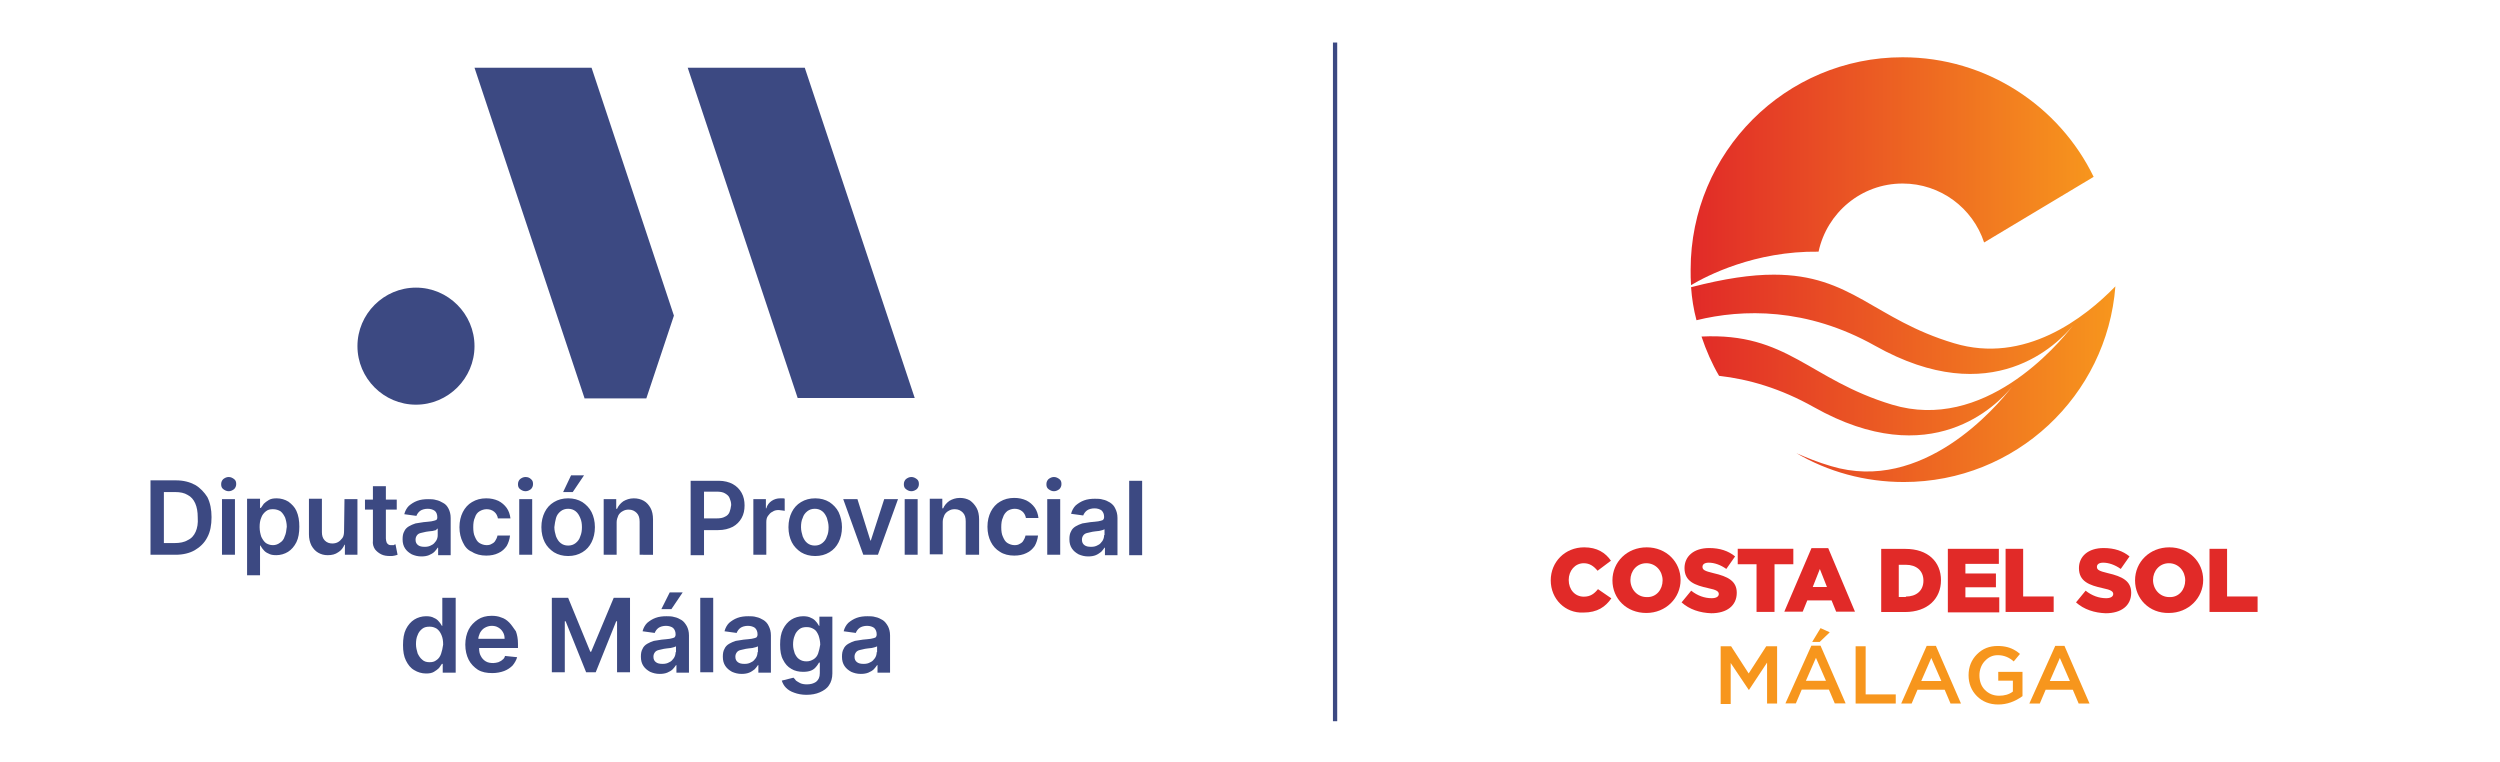 <?xml version="1.0" encoding="utf-8"?>
<!-- Generator: Adobe Illustrator 24.2.3, SVG Export Plug-In . SVG Version: 6.00 Build 0)  -->
<svg version="1.1"
	 id="svg9" xmlns:inkscape="http://www.inkscape.org/namespaces/inkscape" xmlns:sodipodi="http://sodipodi.sourceforge.net/DTD/sodipodi-0.dtd" xmlns:svg="http://www.w3.org/2000/svg"
	 xmlns="http://www.w3.org/2000/svg" xmlns:xlink="http://www.w3.org/1999/xlink" x="0px" y="0px" viewBox="0 0 598 182.2"
	 style="enable-background:new 0 0 598 182.2;" xml:space="preserve">
<style type="text/css">
	.st0{fill:#3C4982;}
	.st1{fill:none;}
	.st2{fill:url(#path4678_1_);}
	.st3{fill:url(#path4698_1_);}
	.st4{fill:#E12A28;}
	.st5{fill:#F7961D;}
</style>
<sodipodi:namedview  bordercolor="#000000" borderopacity="0.25" id="namedview11" inkscape:current-layer="svg9" inkscape:cx="555.24436" inkscape:cy="-74.171219" inkscape:deskcolor="#d1d1d1" inkscape:pagecheckerboard="0" inkscape:pageopacity="0.0" inkscape:showpageshadow="2" inkscape:window-height="1361" inkscape:window-maximized="1" inkscape:window-width="2560" inkscape:window-x="-9" inkscape:window-y="-9" inkscape:zoom="0.72130404" pagecolor="#ffffff" showgrid="false">
	<inkscape:page  height="300" id="page15" width="650" x="0" y="0"></inkscape:page>
	<inkscape:page  height="793.701" id="page4506" width="1122.52" x="1119.52" y="0"></inkscape:page>
	<inkscape:page  height="680.32" id="page4788" width="680.32" x="2252.04" y="0"></inkscape:page>
</sodipodi:namedview>
<g id="g17" transform="matrix(1.333,0,0,-1.333,0,793.701)" inkscape:groupmode="layer" inkscape:label="Page 1">
</g>
<g id="g508" transform="matrix(-0.929,0,0,-2.733,777.3,965.085)">
	<path id="path163" class="st0" d="M493.5,290h-1.1v59.4h1.1V290z"/>
</g>
<g>
	<path id="path4502" class="st0" d="M190.8,95.2l-26.3-79h28l26.3,79H190.8z M113.5,82.8c0,7.7-6.3,14-14,14h0c-7.7,0-14-6.3-14-14
		c0-7.7,6.3-14,14-14h0C107.2,68.8,113.5,75.1,113.5,82.8 M139.8,95.2l-26.3-79h28l19.7,59.3l-6.6,19.8H139.8z M209.7,156
		c0,0.5-0.1,0.9-0.4,1.4c-0.3,0.4-0.6,0.8-1.1,1c-0.5,0.3-1,0.4-1.6,0.4c-0.7,0-1.2-0.1-1.6-0.4c-0.4-0.3-0.6-0.7-0.6-1.3
		c0-0.4,0.1-0.7,0.3-1c0.2-0.3,0.5-0.5,0.9-0.6c0.4-0.1,0.8-0.2,1.3-0.3c0.2,0,0.5-0.1,0.7-0.1c0.3,0,0.6-0.1,0.9-0.1
		c0.3-0.1,0.6-0.1,0.8-0.2c0.2-0.1,0.4-0.1,0.5-0.2V156z M211.1,148.3c-0.5-0.3-1.1-0.6-1.7-0.7c-0.6-0.2-1.3-0.2-1.9-0.2
		c-0.9,0-1.8,0.1-2.6,0.4c-0.8,0.3-1.4,0.7-2,1.2c-0.5,0.5-0.9,1.2-1.1,2l2.9,0.4c0.2-0.5,0.5-0.9,0.9-1.2c0.4-0.3,1.1-0.5,1.8-0.5
		c0.7,0,1.3,0.2,1.7,0.5c0.4,0.4,0.6,0.9,0.6,1.5v0.1c0,0.3-0.1,0.5-0.3,0.7c-0.2,0.1-0.6,0.2-1.1,0.3c-0.5,0.1-1.1,0.1-1.9,0.2
		c-0.6,0.1-1.3,0.2-1.9,0.3c-0.6,0.2-1.1,0.4-1.6,0.7c-0.5,0.3-0.9,0.7-1.1,1.2c-0.3,0.5-0.4,1.1-0.4,1.9c0,0.9,0.2,1.6,0.6,2.2
		c0.4,0.6,0.9,1,1.6,1.4c0.7,0.3,1.4,0.5,2.3,0.5c0.7,0,1.3-0.1,1.8-0.3c0.5-0.2,1-0.5,1.3-0.8c0.3-0.3,0.6-0.7,0.8-1h0.1v1.8h3
		v-8.9c0-0.9-0.2-1.6-0.5-2.2C212,149.1,211.6,148.6,211.1,148.3 M195.7,156.3c-0.2,0.6-0.6,1.1-1.1,1.4c-0.5,0.3-1,0.5-1.7,0.5
		c-0.7,0-1.3-0.2-1.7-0.5c-0.5-0.3-0.8-0.8-1.1-1.4c-0.2-0.6-0.4-1.3-0.4-2.1c0-0.8,0.1-1.5,0.4-2.2c0.2-0.6,0.6-1.1,1.1-1.5
		c0.5-0.4,1.1-0.5,1.8-0.5c0.7,0,1.2,0.2,1.7,0.5s0.8,0.8,1.1,1.5c0.2,0.6,0.4,1.4,0.4,2.2C196.1,154.9,195.9,155.7,195.7,156.3
		 M196.1,149.7h-0.2c-0.2-0.3-0.4-0.7-0.7-1c-0.3-0.4-0.7-0.7-1.2-0.9c-0.5-0.3-1.2-0.4-1.9-0.4c-1,0-2,0.3-2.8,0.8
		c-0.8,0.5-1.5,1.3-2,2.3c-0.5,1-0.7,2.2-0.7,3.7c0,1.5,0.2,2.7,0.7,3.6c0.5,1,1.1,1.7,2,2.2c0.8,0.5,1.8,0.7,2.8,0.7
		c0.8,0,1.4-0.1,1.9-0.3c0.5-0.2,0.9-0.5,1.2-0.9c0.3-0.3,0.5-0.7,0.7-1h0.2v2.5c0,1-0.3,1.6-0.9,2.1c-0.6,0.4-1.3,0.6-2.2,0.6
		c-0.6,0-1.2-0.1-1.6-0.3c-0.4-0.2-0.7-0.4-1-0.6c-0.2-0.3-0.4-0.5-0.6-0.7l-2.8,0.7c0.2,0.6,0.5,1.2,1,1.7c0.5,0.5,1.1,0.9,2,1.2
		c0.8,0.3,1.8,0.5,2.9,0.5c1.2,0,2.3-0.2,3.2-0.6c0.9-0.4,1.7-0.9,2.2-1.7c0.5-0.7,0.8-1.7,0.8-2.8v-13.6h-3.1V149.7z M181.2,156
		c0,0.5-0.1,0.9-0.4,1.4c-0.3,0.4-0.6,0.8-1.1,1c-0.5,0.3-1,0.4-1.6,0.4c-0.7,0-1.2-0.1-1.6-0.4c-0.4-0.3-0.6-0.7-0.6-1.3
		c0-0.4,0.1-0.7,0.3-1c0.2-0.3,0.5-0.5,0.9-0.6c0.4-0.1,0.8-0.2,1.3-0.3c0.2,0,0.5-0.1,0.7-0.1c0.3,0,0.6-0.1,0.9-0.1
		c0.3-0.1,0.5-0.1,0.8-0.2c0.2-0.1,0.4-0.1,0.5-0.2V156z M182.6,148.3c-0.5-0.3-1.1-0.6-1.7-0.7c-0.6-0.2-1.3-0.2-1.9-0.2
		c-0.9,0-1.8,0.1-2.6,0.4c-0.8,0.3-1.4,0.7-2,1.2c-0.5,0.5-0.9,1.2-1.1,2l2.9,0.4c0.2-0.5,0.5-0.9,0.9-1.2c0.4-0.3,1.1-0.5,1.8-0.5
		c0.7,0,1.3,0.2,1.7,0.5c0.4,0.4,0.6,0.9,0.6,1.5v0.1c0,0.3-0.1,0.5-0.3,0.7c-0.2,0.1-0.6,0.2-1.1,0.3c-0.5,0.1-1.1,0.1-1.9,0.2
		c-0.6,0.1-1.3,0.2-1.9,0.3c-0.6,0.2-1.1,0.4-1.6,0.7c-0.5,0.3-0.9,0.7-1.1,1.2c-0.3,0.5-0.4,1.1-0.4,1.9c0,0.9,0.2,1.6,0.6,2.2
		c0.4,0.6,0.9,1,1.6,1.4c0.7,0.3,1.4,0.5,2.3,0.5c0.7,0,1.3-0.1,1.8-0.3c0.5-0.2,0.9-0.5,1.3-0.8c0.3-0.3,0.6-0.7,0.8-1h0.1v1.8h3
		v-8.9c0-0.9-0.2-1.6-0.5-2.2C183.6,149.1,183.1,148.6,182.6,148.3 M167.5,143h3.1v17.8h-3.1V143z M160.2,141.7h3.1l-2.7,4h-2.4
		L160.2,141.7z M161.6,156c0,0.5-0.1,0.9-0.4,1.4c-0.3,0.4-0.6,0.8-1.1,1c-0.5,0.3-1,0.4-1.6,0.4c-0.7,0-1.2-0.1-1.6-0.4
		c-0.4-0.3-0.6-0.7-0.6-1.3c0-0.4,0.1-0.7,0.3-1c0.2-0.3,0.5-0.5,0.9-0.6c0.4-0.1,0.8-0.2,1.3-0.3c0.2,0,0.5-0.1,0.7-0.1
		c0.3,0,0.6-0.1,0.9-0.1c0.3-0.1,0.6-0.1,0.8-0.2c0.2-0.1,0.4-0.1,0.5-0.2V156z M163,148.3c-0.5-0.3-1.1-0.6-1.7-0.7
		c-0.6-0.2-1.3-0.2-1.9-0.2c-0.9,0-1.8,0.1-2.6,0.4c-0.8,0.3-1.4,0.7-2,1.2c-0.5,0.5-0.9,1.2-1.1,2l2.9,0.4c0.2-0.5,0.5-0.9,0.9-1.2
		c0.4-0.3,1.1-0.5,1.8-0.5c0.7,0,1.3,0.2,1.7,0.5c0.4,0.4,0.6,0.9,0.6,1.5v0.1c0,0.3-0.1,0.5-0.3,0.7c-0.2,0.1-0.6,0.2-1.1,0.3
		c-0.5,0.1-1.1,0.1-1.9,0.2c-0.6,0.1-1.3,0.2-1.9,0.3c-0.6,0.2-1.1,0.4-1.6,0.7c-0.5,0.3-0.9,0.7-1.1,1.2c-0.3,0.5-0.4,1.1-0.4,1.9
		c0,0.9,0.2,1.6,0.6,2.2c0.4,0.6,0.9,1,1.6,1.4c0.7,0.3,1.4,0.5,2.3,0.5c0.7,0,1.3-0.1,1.8-0.3c0.5-0.2,1-0.5,1.3-0.8
		c0.3-0.3,0.6-0.7,0.8-1h0.1v1.8h3v-8.9c0-0.9-0.2-1.6-0.5-2.2C163.9,149.1,163.5,148.6,163,148.3 M146.8,143h3.9v17.8h-3.1v-12.2
		h-0.2l-4.9,12.2h-2.3l-4.9-12.2h-0.2v12.2h-3.1V143h3.9l5.3,12.9h0.2L146.8,143z M114.4,152.9c0-0.5,0.2-1,0.4-1.5
		c0.3-0.5,0.6-0.9,1.1-1.2c0.5-0.3,1.1-0.5,1.7-0.5c0.6,0,1.1,0.1,1.6,0.4c0.5,0.3,0.8,0.6,1.1,1.1c0.3,0.5,0.4,1,0.4,1.6H114.4z
		 M121.8,148.9c-0.6-0.6-1.2-1-1.9-1.2c-0.7-0.3-1.5-0.4-2.3-0.4c-1.3,0-2.4,0.3-3.3,0.9c-0.9,0.6-1.7,1.4-2.2,2.4
		c-0.5,1-0.8,2.2-0.8,3.6c0,1.4,0.3,2.6,0.8,3.6c0.5,1,1.3,1.8,2.2,2.4c1,0.6,2.1,0.8,3.5,0.8c1,0,2-0.2,2.8-0.5
		c0.8-0.3,1.5-0.8,2-1.3c0.5-0.6,0.9-1.3,1.1-2l-2.9-0.3c-0.1,0.4-0.3,0.7-0.6,0.9c-0.3,0.3-0.6,0.4-1,0.6c-0.4,0.1-0.8,0.2-1.2,0.2
		c-0.7,0-1.3-0.1-1.8-0.4c-0.5-0.3-0.9-0.7-1.2-1.3c-0.3-0.5-0.4-1.2-0.4-1.9h9.3v-1c0-1.2-0.2-2.2-0.5-3
		C122.8,150.2,122.4,149.5,121.8,148.9 M105.5,156.4c-0.2,0.6-0.6,1.2-1.1,1.5c-0.5,0.4-1,0.5-1.7,0.5c-0.7,0-1.3-0.2-1.7-0.6
		c-0.5-0.4-0.8-0.9-1.1-1.5c-0.2-0.7-0.4-1.4-0.4-2.2c0-0.8,0.1-1.6,0.4-2.2c0.2-0.6,0.6-1.1,1.1-1.5c0.5-0.4,1.1-0.5,1.8-0.5
		c0.7,0,1.2,0.2,1.7,0.5c0.5,0.4,0.8,0.8,1.1,1.5s0.4,1.4,0.4,2.3C105.9,155,105.7,155.8,105.5,156.4 M105.8,149.7h-0.1
		c-0.2-0.3-0.4-0.7-0.7-1c-0.3-0.4-0.7-0.7-1.2-0.9c-0.5-0.3-1.1-0.4-1.9-0.4c-1,0-2,0.3-2.8,0.8c-0.8,0.5-1.5,1.3-2,2.3
		c-0.5,1-0.7,2.3-0.7,3.8c0,1.5,0.2,2.7,0.7,3.7c0.5,1,1.1,1.8,2,2.3c0.8,0.5,1.8,0.8,2.8,0.8c0.8,0,1.4-0.1,1.9-0.4
		c0.5-0.3,0.9-0.6,1.2-0.9c0.3-0.4,0.5-0.7,0.7-1h0.2v2.1h3.1V143h-3.2V149.7z M273.2,132.8h-3.1V115h3.1V132.8z M264.1,128
		c0,0.5-0.1,0.9-0.4,1.4c-0.3,0.4-0.6,0.8-1.1,1c-0.5,0.3-1,0.4-1.6,0.4c-0.7,0-1.2-0.1-1.6-0.4c-0.4-0.3-0.6-0.7-0.6-1.3
		c0-0.4,0.1-0.7,0.3-1c0.2-0.3,0.5-0.5,0.9-0.6c0.4-0.1,0.8-0.2,1.3-0.3c0.2,0,0.5-0.1,0.7-0.1c0.3,0,0.6-0.1,0.9-0.1
		c0.3-0.1,0.6-0.1,0.8-0.2c0.2-0.1,0.4-0.1,0.5-0.2V128z M265.5,120.2c-0.5-0.3-1.1-0.6-1.7-0.7c-0.6-0.2-1.3-0.2-1.9-0.2
		c-0.9,0-1.8,0.1-2.6,0.4c-0.8,0.3-1.4,0.7-2,1.2c-0.5,0.5-0.9,1.2-1.1,2l2.9,0.4c0.2-0.5,0.5-0.9,0.9-1.2c0.4-0.3,1.1-0.5,1.8-0.5
		c0.7,0,1.3,0.2,1.7,0.5c0.4,0.4,0.6,0.9,0.6,1.5v0.1c0,0.3-0.1,0.5-0.3,0.7c-0.2,0.1-0.6,0.2-1.1,0.3c-0.5,0.1-1.1,0.1-1.9,0.2
		c-0.6,0.1-1.3,0.2-1.9,0.3c-0.6,0.2-1.1,0.4-1.6,0.7c-0.5,0.3-0.9,0.7-1.1,1.2c-0.3,0.5-0.4,1.1-0.4,1.9c0,0.9,0.2,1.6,0.6,2.2
		c0.4,0.6,0.9,1,1.6,1.4c0.7,0.3,1.4,0.5,2.3,0.5c0.7,0,1.3-0.1,1.8-0.3c0.5-0.2,0.9-0.5,1.3-0.8c0.3-0.3,0.6-0.7,0.8-1h0.1v1.8h3
		v-8.9c0-0.9-0.2-1.6-0.5-2.2C266.5,121,266.1,120.6,265.5,120.2 M250.5,119.4h3.1v13.3h-3.1V119.4z M253.4,114.6
		c0.4,0.3,0.5,0.7,0.5,1.2c0,0.5-0.2,0.9-0.5,1.2c-0.4,0.3-0.8,0.5-1.3,0.5c-0.5,0-0.9-0.2-1.3-0.5c-0.4-0.3-0.5-0.7-0.5-1.2
		c0-0.5,0.2-0.9,0.5-1.2c0.4-0.3,0.8-0.5,1.3-0.5C252.6,114.1,253,114.3,253.4,114.6 M239.9,123.8c-0.3,0.6-0.4,1.4-0.4,2.3
		c0,0.9,0.1,1.7,0.4,2.3c0.3,0.7,0.6,1.2,1.1,1.5c0.5,0.3,1.1,0.5,1.7,0.5c0.5,0,0.9-0.1,1.2-0.3c0.4-0.2,0.7-0.4,0.9-0.8
		c0.2-0.3,0.4-0.7,0.5-1.2h3c-0.1,0.9-0.4,1.8-0.8,2.5c-0.5,0.7-1.1,1.3-2,1.7c-0.8,0.4-1.8,0.6-2.9,0.6c-1.3,0-2.5-0.3-3.4-0.9
		c-1-0.6-1.7-1.4-2.2-2.4c-0.5-1-0.8-2.2-0.8-3.6c0-1.4,0.3-2.6,0.8-3.6c0.5-1,1.3-1.9,2.2-2.4c1-0.6,2.1-0.9,3.4-0.9
		c1.1,0,2,0.2,2.9,0.6c0.8,0.4,1.5,1,2,1.7c0.5,0.7,0.8,1.6,0.9,2.5h-3c-0.1-0.6-0.4-1.2-0.9-1.6c-0.5-0.4-1.1-0.6-1.8-0.6
		c-0.6,0-1.2,0.2-1.7,0.5C240.5,122.6,240.1,123.1,239.9,123.8 M233.6,121.5c0.4,0.7,0.6,1.7,0.6,2.7v8.5H231v-8
		c0-0.9-0.2-1.6-0.7-2.1c-0.5-0.5-1.1-0.8-1.9-0.8c-0.6,0-1,0.1-1.5,0.4c-0.4,0.2-0.8,0.6-1,1c-0.2,0.5-0.4,1-0.4,1.6v7.8h-3.1
		v-13.3h3v2.3h0.2c0.3-0.7,0.8-1.3,1.5-1.8c0.7-0.4,1.5-0.7,2.5-0.7c0.9,0,1.7,0.2,2.4,0.6C232.7,120.2,233.2,120.8,233.6,121.5
		 M219.3,114.6c0.4,0.3,0.5,0.7,0.5,1.2c0,0.5-0.2,0.9-0.5,1.2c-0.4,0.3-0.8,0.5-1.3,0.5c-0.5,0-0.9-0.2-1.3-0.5
		c-0.4-0.3-0.5-0.7-0.5-1.2c0-0.5,0.2-0.9,0.5-1.2c0.4-0.3,0.8-0.5,1.3-0.5C218.5,114.1,218.9,114.3,219.3,114.6 M216.4,119.4h3.1
		v13.3h-3.1V119.4z M211.5,119.4h3.3l-4.8,13.3h-3.5l-4.8-13.3h3.4l3.1,9.9h0.1L211.5,119.4z M197.8,128.3c-0.2,0.7-0.6,1.2-1.1,1.6
		c-0.5,0.4-1.1,0.6-1.8,0.6c-0.7,0-1.3-0.2-1.8-0.6c-0.5-0.4-0.8-0.9-1.1-1.6c-0.2-0.7-0.4-1.4-0.4-2.2c0-0.8,0.1-1.6,0.4-2.2
		c0.2-0.7,0.6-1.2,1.1-1.6c0.5-0.4,1.1-0.6,1.8-0.6c0.7,0,1.3,0.2,1.8,0.6c0.5,0.4,0.8,0.9,1.1,1.6c0.2,0.7,0.4,1.4,0.4,2.2
		C198.2,126.9,198.1,127.7,197.8,128.3 M200.6,122.5c-0.5-1-1.3-1.8-2.2-2.4c-1-0.6-2.1-0.9-3.4-0.9c-1.3,0-2.4,0.3-3.4,0.9
		c-1,0.6-1.7,1.4-2.2,2.4c-0.5,1-0.8,2.2-0.8,3.6c0,1.4,0.3,2.6,0.8,3.6c0.5,1,1.3,1.8,2.2,2.4c1,0.6,2.1,0.9,3.4,0.9
		c1.3,0,2.4-0.3,3.4-0.9c1-0.6,1.7-1.4,2.2-2.4c0.5-1,0.8-2.2,0.8-3.6C201.4,124.8,201.1,123.6,200.6,122.5 M187.1,122.1
		c-0.3,0-0.6-0.1-0.8-0.1c-0.6,0-1.1,0.1-1.5,0.4c-0.5,0.2-0.8,0.6-1.1,1c-0.3,0.4-0.4,0.9-0.4,1.5v7.8h-3.1v-13.3h3v2.2h0.1
		c0.2-0.8,0.7-1.4,1.3-1.8c0.6-0.4,1.3-0.6,2-0.6c0.2,0,0.4,0,0.6,0c0.2,0,0.4,0,0.5,0.1v2.9C187.6,122.2,187.4,122.1,187.1,122.1
		 M174.5,122.5c-0.2,0.5-0.6,0.9-1.1,1.1c-0.5,0.3-1.2,0.4-2,0.4h-3v-6.4h3c0.8,0,1.5,0.1,2,0.4c0.5,0.3,0.9,0.6,1.1,1.1
		c0.2,0.5,0.4,1,0.4,1.7C174.8,121.5,174.7,122,174.5,122.5 M177.4,123.9c0.5-0.9,0.7-1.9,0.7-3c0-1.1-0.2-2.1-0.7-3
		c-0.5-0.9-1.2-1.6-2.1-2.1c-0.9-0.5-2.1-0.8-3.4-0.8h-6.7v17.8h3.2v-6h3.4c1.4,0,2.5-0.3,3.5-0.8
		C176.2,125.5,176.9,124.8,177.4,123.9 M153,132.8v-8c0-0.9-0.2-1.6-0.7-2.1c-0.5-0.5-1.1-0.8-1.9-0.8c-0.6,0-1,0.1-1.5,0.4
		c-0.4,0.2-0.8,0.6-1,1c-0.2,0.5-0.4,1-0.4,1.6v7.8h-3.1v-13.3h3v2.3h0.2c0.3-0.7,0.8-1.3,1.5-1.8c0.7-0.4,1.5-0.7,2.5-0.7
		c0.9,0,1.7,0.2,2.4,0.6c0.7,0.4,1.2,1,1.6,1.7c0.4,0.7,0.6,1.7,0.6,2.7v8.5H153z M134.7,117.7l1.9-4h3.1l-2.7,4H134.7z M133,123.9
		c0.2-0.7,0.6-1.2,1.1-1.6c0.5-0.4,1.1-0.6,1.8-0.6c0.7,0,1.3,0.2,1.8,0.6c0.5,0.4,0.8,0.9,1.1,1.6s0.4,1.4,0.4,2.2
		c0,0.8-0.1,1.5-0.4,2.2c-0.2,0.7-0.6,1.2-1.1,1.6c-0.5,0.4-1.1,0.6-1.8,0.6c-0.7,0-1.3-0.2-1.8-0.6c-0.5-0.4-0.8-0.9-1.1-1.6
		c-0.2-0.7-0.4-1.4-0.4-2.2C132.7,125.3,132.8,124.6,133,123.9 M135.9,133c1.3,0,2.4-0.3,3.4-0.9c1-0.6,1.7-1.4,2.2-2.4
		c0.5-1,0.8-2.2,0.8-3.6c0-1.4-0.3-2.6-0.8-3.6c-0.5-1-1.3-1.8-2.2-2.4c-1-0.6-2.1-0.9-3.4-0.9s-2.4,0.3-3.4,0.9
		c-1,0.6-1.7,1.4-2.2,2.4c-0.5,1-0.8,2.2-0.8,3.6c0,1.4,0.3,2.6,0.8,3.6c0.5,1,1.3,1.8,2.2,2.4C133.5,132.7,134.6,133,135.9,133
		 M124.2,119.4h3.1v13.3h-3.1V119.4z M127,114.6c0.4,0.3,0.5,0.7,0.5,1.2c0,0.5-0.2,0.9-0.5,1.2c-0.4,0.3-0.8,0.5-1.3,0.5
		c-0.5,0-0.9-0.2-1.3-0.5c-0.4-0.3-0.5-0.7-0.5-1.2c0-0.5,0.2-0.9,0.5-1.2c0.4-0.3,0.8-0.5,1.3-0.5
		C126.3,114.1,126.7,114.3,127,114.6 M110.7,129.7c-0.5-1-0.8-2.2-0.8-3.6c0-1.4,0.3-2.6,0.8-3.6c0.5-1,1.3-1.9,2.2-2.4
		c1-0.6,2.1-0.9,3.4-0.9c1.1,0,2,0.2,2.9,0.6c0.8,0.4,1.5,1,2,1.7c0.5,0.7,0.8,1.6,0.9,2.5h-3c-0.1-0.6-0.4-1.2-0.9-1.6
		c-0.5-0.4-1.1-0.6-1.8-0.6c-0.6,0-1.2,0.2-1.7,0.5c-0.5,0.3-0.9,0.8-1.1,1.5c-0.3,0.6-0.4,1.4-0.4,2.3c0,0.9,0.1,1.7,0.4,2.3
		c0.3,0.7,0.6,1.2,1.1,1.5c0.5,0.3,1.1,0.5,1.7,0.5c0.5,0,0.9-0.1,1.2-0.3c0.4-0.2,0.7-0.4,0.9-0.8c0.2-0.3,0.4-0.7,0.5-1.2h3
		c-0.1,0.9-0.4,1.8-0.8,2.5c-0.5,0.7-1.1,1.3-2,1.7c-0.8,0.4-1.8,0.6-2.9,0.6c-1.3,0-2.5-0.3-3.4-0.9
		C111.9,131.6,111.2,130.8,110.7,129.7 M104.7,126.4v1.6c0,0.5-0.1,0.9-0.4,1.4c-0.3,0.4-0.6,0.8-1.1,1c-0.5,0.3-1,0.4-1.6,0.4
		c-0.7,0-1.2-0.1-1.6-0.4c-0.4-0.3-0.6-0.7-0.6-1.3c0-0.4,0.1-0.7,0.3-1c0.2-0.3,0.5-0.5,0.9-0.6c0.4-0.1,0.8-0.2,1.3-0.3
		c0.2,0,0.5-0.1,0.7-0.1c0.3,0,0.6-0.1,0.9-0.1c0.3-0.1,0.5-0.1,0.8-0.2C104.4,126.6,104.6,126.5,104.7,126.4 M104.3,124.4
		c-0.2,0.1-0.6,0.2-1.1,0.3c-0.5,0.1-1.1,0.1-1.9,0.2c-0.6,0.1-1.3,0.2-1.9,0.3c-0.6,0.2-1.1,0.4-1.6,0.7c-0.5,0.3-0.9,0.7-1.1,1.2
		c-0.3,0.5-0.4,1.1-0.4,1.9c0,0.9,0.2,1.6,0.6,2.2s0.9,1,1.6,1.4c0.7,0.3,1.4,0.5,2.3,0.5c0.7,0,1.3-0.1,1.8-0.3
		c0.5-0.2,1-0.5,1.3-0.8c0.3-0.3,0.6-0.7,0.8-1h0.1v1.8h3v-8.9c0-0.9-0.2-1.6-0.5-2.2c-0.3-0.6-0.7-1.1-1.3-1.4
		c-0.5-0.3-1.1-0.6-1.7-0.7c-0.6-0.2-1.3-0.2-1.9-0.2c-0.9,0-1.8,0.1-2.6,0.4c-0.8,0.3-1.4,0.7-2,1.2c-0.5,0.5-0.9,1.2-1.1,2
		l2.9,0.4c0.2-0.5,0.5-0.9,0.9-1.2c0.4-0.3,1.1-0.5,1.8-0.5c0.7,0,1.3,0.2,1.7,0.5s0.6,0.9,0.6,1.5v0.1
		C104.6,124.1,104.5,124.3,104.3,124.4 M94.6,130.2l0.5,2.5c-0.2,0.1-0.4,0.1-0.7,0.2c-0.3,0.1-0.7,0.1-1.1,0.1
		c-0.8,0-1.5-0.1-2.1-0.4c-0.6-0.3-1.1-0.7-1.5-1.2c-0.4-0.6-0.6-1.3-0.5-2.1v-7.4h-1.9v-2.4h1.9v-3.2h3.1v3.2h2.6v2.4h-2.6v6.9
		c0,0.4,0.1,0.7,0.2,1c0.1,0.2,0.3,0.4,0.5,0.5c0.2,0.1,0.5,0.1,0.7,0.1c0.2,0,0.4,0,0.5,0C94.4,130.2,94.5,130.2,94.6,130.2
		 M82.4,119.4h3.1v13.3h-3v-2.4h-0.1c-0.3,0.7-0.8,1.4-1.5,1.8c-0.7,0.5-1.5,0.7-2.5,0.7c-0.9,0-1.6-0.2-2.3-0.6
		c-0.7-0.4-1.2-1-1.6-1.7c-0.4-0.8-0.6-1.7-0.6-2.7v-8.5H77v8c0,0.8,0.2,1.5,0.7,2c0.5,0.5,1.1,0.7,1.8,0.7c0.5,0,0.9-0.1,1.3-0.3
		c0.4-0.2,0.8-0.6,1.1-1c0.3-0.4,0.4-1,0.4-1.7L82.4,119.4z M68.1,128.3c-0.2,0.7-0.6,1.2-1.1,1.5c-0.5,0.4-1.1,0.6-1.7,0.6
		c-0.7,0-1.2-0.2-1.7-0.5c-0.5-0.4-0.8-0.9-1.1-1.5c-0.2-0.6-0.4-1.4-0.4-2.3c0-0.9,0.1-1.6,0.4-2.3c0.2-0.6,0.6-1.1,1.1-1.5
		c0.5-0.4,1-0.5,1.7-0.5c0.7,0,1.3,0.2,1.8,0.5c0.5,0.4,0.8,0.9,1.1,1.5c0.2,0.6,0.4,1.4,0.4,2.2C68.5,126.9,68.4,127.7,68.1,128.3
		 M69,120c-0.8-0.5-1.8-0.8-2.8-0.8c-0.8,0-1.4,0.1-1.9,0.4c-0.5,0.3-0.9,0.6-1.2,0.9c-0.3,0.4-0.5,0.7-0.7,1h-0.2v-2.2h-3.1v18.3
		h3.1v-7.1h0.1c0.2,0.3,0.4,0.7,0.7,1c0.3,0.4,0.7,0.7,1.2,0.9c0.5,0.3,1.1,0.4,1.9,0.4c1,0,2-0.3,2.8-0.8c0.8-0.5,1.5-1.3,2-2.3
		c0.5-1,0.7-2.3,0.7-3.7c0-1.5-0.2-2.7-0.7-3.8C70.5,121.3,69.8,120.6,69,120 M53.1,119.4h3.1v13.3h-3.1V119.4z M56,114.6
		c0.4,0.3,0.5,0.7,0.5,1.2c0,0.5-0.2,0.9-0.5,1.2c-0.4,0.3-0.8,0.5-1.3,0.5c-0.5,0-0.9-0.2-1.3-0.5c-0.4-0.3-0.5-0.7-0.5-1.2
		c0-0.5,0.2-0.9,0.5-1.2c0.4-0.3,0.8-0.5,1.3-0.5C55.2,114.1,55.6,114.3,56,114.6 M46.8,127.2c-0.4,0.9-1,1.6-1.9,2
		c-0.8,0.5-1.9,0.7-3.1,0.7h-2.6v-12.2h2.7c1.2,0,2.2,0.2,3,0.7c0.8,0.4,1.4,1.1,1.8,2c0.4,0.9,0.6,2,0.6,3.4
		C47.4,125.2,47.2,126.3,46.8,127.2 M46.7,116c-1.3-0.7-2.8-1.1-4.6-1.1H36v17.8h6c1.8,0,3.4-0.4,4.6-1.1s2.3-1.7,3-3.1
		c0.7-1.3,1-2.9,1-4.8c0-1.8-0.3-3.4-1-4.8C48.9,117.8,47.9,116.7,46.7,116"/>
</g>
<g>
	<path class="st1" d="M404.5,68.7c0.2,2.7,0.6,5.3,1.3,7.9l0,0c11-2.7,26.3-3.1,42.7,6.1l0,0c28.1,15.8,43.8-0.5,47.4-4.9l0,0
		c-3.8,4.9-21.4,25.6-43.3,19l0,0c-19.9-6-25-17.3-45.6-16.3l0,0c1.1,3.3,2.5,6.5,4.2,9.4l0,0c7.1,0.8,14.7,3,22.7,7.5l0,0
		c28.1,15.8,43.8-0.5,47.4-4.9l0,0c-3.8,4.9-21.4,25.6-43.3,19l0,0c-3.1-0.9-5.8-2-8.3-3.1l0,0c7.5,4.4,16.3,6.9,25.7,6.9l0,0
		c26.7,0,48.6-20.6,50.6-46.8l0,0c-7.4,7.6-21.7,18.7-38.6,13.6l0,0c-19.1-5.7-24.5-16.4-43.1-16.4l0,0
		C418.9,65.7,412.6,66.6,404.5,68.7 M496.6,76.7c0,0-0.3,0.4-0.8,1l0,0C496.4,77.1,496.6,76.7,496.6,76.7 M482,91.4
		c0,0-0.3,0.4-0.8,1l0,0C481.7,91.8,482,91.4,482,91.4"/>
	<g id="g4668">
		<g id="g4670">
			
				<linearGradient id="path4678_1_" gradientUnits="userSpaceOnUse" x1="0.733" y1="509.324" x2="1.733" y2="509.324" gradientTransform="matrix(101.274 0 0 -101.274 330.273 51671.926)">
				<stop  offset="0" style="stop-color:#E12A28"/>
				<stop  offset="1" style="stop-color:#F7961D"/>
			</linearGradient>
			<path id="path4678" class="st2" d="M404.5,68.7c0.2,2.7,0.6,5.3,1.3,7.9l0,0c11-2.7,26.3-3.1,42.7,6.1l0,0
				c28.1,15.8,43.8-0.5,47.4-4.9l0,0c-3.8,4.9-21.4,25.6-43.3,19l0,0c-19.9-6-25-17.3-45.6-16.3l0,0c1.1,3.3,2.5,6.5,4.2,9.4l0,0
				c7.1,0.8,14.7,3,22.7,7.5l0,0c28.1,15.8,43.8-0.5,47.4-4.9l0,0c-3.8,4.9-21.4,25.6-43.3,19l0,0c-3.1-0.9-5.8-2-8.3-3.1l0,0
				c7.5,4.4,16.3,6.9,25.7,6.9l0,0c26.7,0,48.6-20.6,50.6-46.8l0,0c-7.4,7.6-21.7,18.7-38.6,13.6l0,0c-19.1-5.7-24.5-16.4-43.1-16.4
				l0,0C418.9,65.7,412.6,66.6,404.5,68.7 M496.6,76.7c0,0-0.3,0.4-0.8,1l0,0C496.4,77.1,496.6,76.7,496.6,76.7 M482,91.4
				c0,0-0.3,0.4-0.8,1l0,0C481.7,91.8,482,91.4,482,91.4"/>
		</g>
	</g>
	<path class="st1" d="M404.4,64.5c0,1.3,0,2.5,0.1,3.7l0,0c3.7-2.2,15.2-8.2,30.5-8l0,0c2-9.3,10.2-16.3,20.1-16.3l0,0
		c9.1,0,16.8,5.9,19.5,14.1l0,0l26.2-15.7c-8.2-16.9-25.6-28.6-45.7-28.6l0,0C427.1,13.7,404.4,36.4,404.4,64.5"/>
	<g id="g4688">
		<g id="g4690">
			
				<linearGradient id="path4698_1_" gradientUnits="userSpaceOnUse" x1="0.72" y1="509.192" x2="1.72" y2="509.192" gradientTransform="matrix(96.504 0 0 -96.504 334.872 49179.977)">
				<stop  offset="0" style="stop-color:#E12A28"/>
				<stop  offset="1" style="stop-color:#F7961D"/>
			</linearGradient>
			<path id="path4698" class="st3" d="M404.4,64.5c0,1.3,0,2.5,0.1,3.7l0,0c3.7-2.2,15.2-8.2,30.5-8l0,0c2-9.3,10.2-16.3,20.1-16.3
				l0,0c9.1,0,16.8,5.9,19.5,14.1l0,0l26.2-15.7c-8.2-16.9-25.6-28.6-45.7-28.6l0,0C427.1,13.7,404.4,36.4,404.4,64.5"/>
		</g>
	</g>
	<g id="g4708" transform="translate(47.537,138.123)">
		<path id="path4710" class="st4" d="M323.4,0.7L323.4,0.7c0-4.4,3.4-7.9,8-7.9c3.1,0,5.1,1.3,6.4,3.2l-3.2,2.4
			c-0.9-1.1-1.9-1.8-3.3-1.8c-2.1,0-3.6,1.8-3.6,4v0c0,2.3,1.5,4,3.6,4c1.6,0,2.5-0.7,3.4-1.8l3.2,2.2c-1.4,2-3.3,3.4-6.7,3.4
			C326.9,8.6,323.4,5.2,323.4,0.7"/>
	</g>
	<g id="g4712" transform="translate(113.095,138.123)">
		<path id="path4714" class="st4" d="M284.6,0.7L284.6,0.7c0-2.2-1.6-4.1-3.9-4.1c-2.3,0-3.8,1.9-3.8,4v0c0,2.2,1.6,4.1,3.9,4.1
			C283.1,4.8,284.6,2.9,284.6,0.7 M272.6,0.7L272.6,0.7c0-4.4,3.5-7.9,8.2-7.9c4.7,0,8.1,3.5,8.1,7.8v0c0,4.3-3.5,7.9-8.2,7.9
			S272.6,5.1,272.6,0.7"/>
	</g>
	<g id="g4716" transform="translate(124.334,125.192)">
		<path id="path4718" class="st4" d="M277.9,18.9l2.3-2.8c1.5,1.2,3.2,1.8,4.9,1.8c1.1,0,1.7-0.4,1.7-1v0c0-0.6-0.5-1-2.5-1.4
			c-3.2-0.7-5.7-1.6-5.7-4.8v0c0-2.8,2.2-4.8,5.9-4.8c2.6,0,4.6,0.7,6.2,2l-2.1,3c-1.4-1-2.9-1.5-4.2-1.5c-1,0-1.5,0.4-1.5,1v0
			c0,0.7,0.5,1,2.6,1.5c3.5,0.8,5.6,1.9,5.6,4.7v0c0,3.1-2.4,4.9-6.1,4.9C282.3,21.4,279.8,20.6,277.9,18.9"/>
	</g>
	<g id="g4720" transform="translate(168.165,147.768)">
		<path id="path4722" class="st4" d="M252-12.8h-4.5v-3.7h13.3v3.7h-4.5v11.4H252V-12.8z"/>
	</g>
	<g id="g4724" transform="translate(209.608,134.308)">
		<path id="path4726" class="st4" d="M227.4,6.1l-1.7-4.3L224,6.1H227.4z M223.7-3.2h4l6.4,15.2h-4.5l-1.1-2.7h-5.8l-1.1,2.7h-4.4
			L223.7-3.2z"/>
	</g>
	<g id="g4728" transform="translate(255.984,128.796)">
		<path id="path4730" class="st4" d="M199.9,13.9c2.5,0,4.2-1.4,4.2-3.8v0c0-2.4-1.7-3.8-4.2-3.8h-1.7v7.7H199.9z M194,2.5h5.8
			c5.4,0,8.5,3.1,8.5,7.5v0c0,4.4-3.2,7.6-8.6,7.6H194V2.5z"/>
	</g>
	<g id="g4732" transform="translate(280.524,156.777)">
		<path id="path4734" class="st4" d="M185.4-25.5h12.2v3.6h-8v2.3h7.3v3.3h-7.3v2.4h8.1v3.6h-12.3V-25.5z"/>
	</g>
	<g id="g4736" transform="translate(314.338,156.777)">
		<path id="path4738" class="st4" d="M165.4-25.5h4.2v11.4h7.3v3.7h-11.5V-25.5z"/>
	</g>
	<g id="g4740" transform="translate(355.783,125.192)">
		<path id="path4742" class="st4" d="M140.8,18.9l2.3-2.8c1.5,1.2,3.2,1.8,4.9,1.8c1.1,0,1.7-0.4,1.7-1v0c0-0.6-0.5-1-2.5-1.4
			c-3.2-0.7-5.7-1.6-5.7-4.8v0c0-2.8,2.2-4.8,5.9-4.8c2.6,0,4.6,0.7,6.2,2l-2.1,3c-1.4-1-2.9-1.5-4.2-1.5c-1,0-1.5,0.4-1.5,1v0
			c0,0.7,0.5,1,2.6,1.5c3.5,0.8,5.6,1.9,5.6,4.7v0c0,3.1-2.4,4.9-6.1,4.9C145.2,21.4,142.7,20.6,140.8,18.9"/>
	</g>
	<g id="g4744" transform="translate(419.804,138.123)">
		<path id="path4746" class="st4" d="M102.9,0.7L102.9,0.7c0-2.2-1.6-4.1-3.9-4.1c-2.3,0-3.8,1.9-3.8,4v0c0,2.2,1.6,4.1,3.9,4.1
			C101.4,4.8,102.9,2.9,102.9,0.7 M90.9,0.7L90.9,0.7c0-4.4,3.5-7.9,8.2-7.9s8.1,3.5,8.1,7.8v0c0,4.3-3.5,7.9-8.2,7.9
			C94.3,8.6,90.9,5.1,90.9,0.7"/>
	</g>
	<g id="g4748" transform="translate(434.116,156.777)">
		<path id="path4750" class="st4" d="M94.4-25.5h4.2v11.4h7.3v3.7H94.4V-25.5z"/>
	</g>
	<g id="g4752" transform="translate(146.882,99.492)">
		<path id="path4754" class="st5" d="M264.6,55.1h2.6l4.2,6.5l4.2-6.5h2.6v13.7h-2.4V59l-4.3,6.5h-0.1l-4.3-6.4v9.8h-2.4V55.1z"/>
	</g>
	<g id="g4756" transform="translate(205.874,110.148)">
		<path id="path4758" class="st5" d="M229.6,40.1l2.2,1l-2.4,2.3h-1.8L229.6,40.1z M230.9,52.7l-2.4-5.5l-2.4,5.5H230.9z
			 M227.4,44.3h2.2l6,13.8h-2.6l-1.4-3.3h-6.5l-1.4,3.3h-2.5L227.4,44.3z"/>
	</g>
	<g id="g4760" transform="translate(226.465,99.492)">
		<path id="path4762" class="st5" d="M217.4,55.1h2.4v11.5h7.2v2.2h-9.6V55.1z"/>
	</g>
	<g id="g4764" transform="translate(276.566,79.188)">
		<path id="path4766" class="st5" d="M187.8,83.7l-2.4-5.5l-2.4,5.5H187.8z M184.3,75.3h2.2l6,13.8H190l-1.4-3.3h-6.5l-1.4,3.3h-2.5
			L184.3,75.3z"/>
	</g>
	<g id="g4768" transform="translate(310.08,65.316)">
		<path id="path4770" class="st5" d="M167.9,103.2c-2.1,0-3.8-0.7-5.1-2c-1.3-1.3-2-3-2-5v0c0-2,0.7-3.7,2-5c1.4-1.4,3-2,5-2
			c1.7,0,3.1,0.4,4.2,1.1c0.4,0.2,0.7,0.5,1.1,0.8l-1.5,1.8c-1.1-1-2.4-1.5-3.8-1.5c-1.3,0-2.3,0.5-3.2,1.5
			c-0.8,0.9-1.2,2.1-1.2,3.3v0c0,1.4,0.4,2.6,1.3,3.5c0.9,0.9,2,1.4,3.4,1.4c1.3,0,2.4-0.3,3.3-1v-2.6h-3.5v-2.1h5.8v5.8
			C171.9,102.5,170,103.2,167.9,103.2"/>
	</g>
	<g id="g4772" transform="translate(352.117,79.188)">
		<path id="path4774" class="st5" d="M143,83.7l-2.4-5.5l-2.4,5.5H143z M139.5,75.3h2.2l6,13.8h-2.6l-1.4-3.3h-6.5l-1.4,3.3h-2.5
			L139.5,75.3z"/>
	</g>
</g>
</svg>

